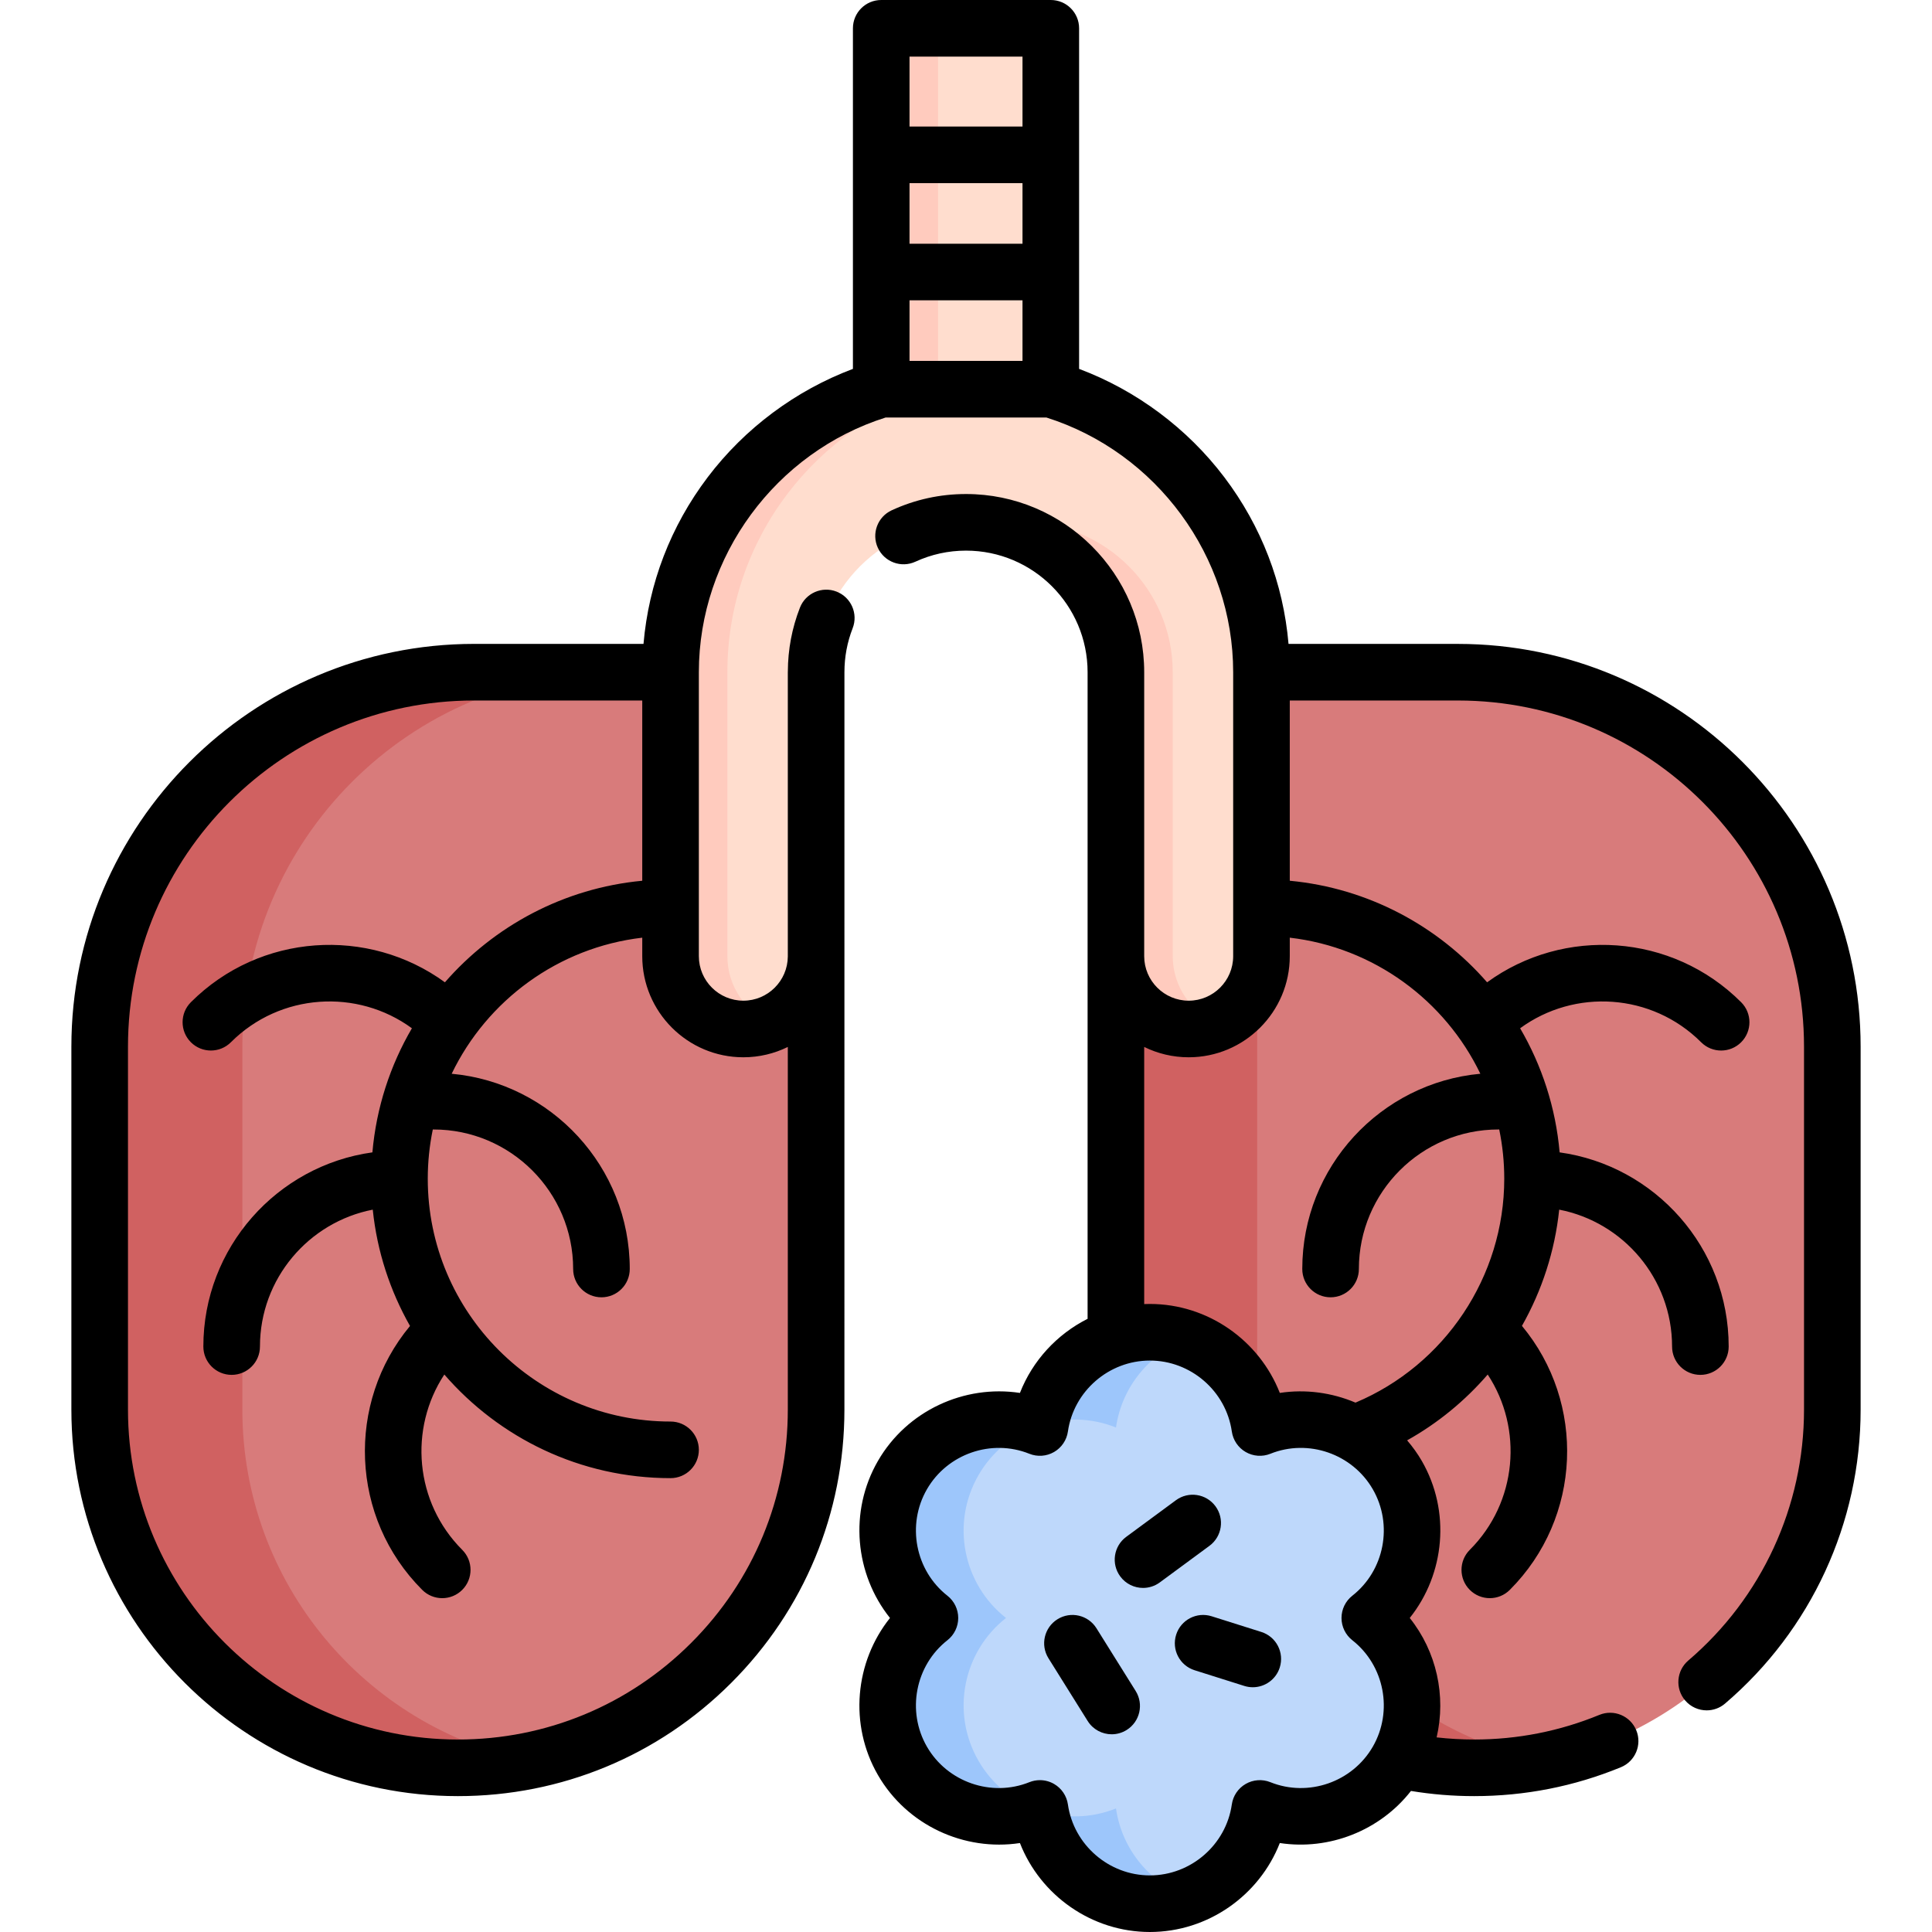 <svg id="Capa_1" enable-background="new 0 0 512 512" height="512" viewBox="0 0 512 512" width="512" xmlns="http://www.w3.org/2000/svg"><g><g><path d="m295.727 178.139h90.626c54.808 0 99.238 44.431 99.238 99.238v96.185c0 52.43-42.503 94.932-94.932 94.932-52.43 0-94.932-42.503-94.932-94.932z" fill="#d87b7b"/><path d="m409.381 466.651c-6.05 1.208-12.309 1.843-18.724 1.843-26.222 0-49.944-10.622-67.126-27.805-17.183-17.172-27.805-40.915-27.805-67.126v-195.423h37.437v195.423c0 26.211 10.622 49.954 27.805 67.126 12.976 12.986 29.7 22.223 48.413 25.962z" fill="#d06161"/><path d="m216.281 178.139h-90.626c-54.808 0-99.238 44.431-99.238 99.238v96.185c0 52.43 42.503 94.932 94.932 94.932 52.43 0 94.932-42.503 94.932-94.932z" fill="#d87b7b"/><path d="m140.259 466.605c-6.113 1.239-12.434 1.885-18.911 1.885-52.433 0-94.931-42.498-94.931-94.931v-96.181c0-54.807 44.425-99.242 99.242-99.242h37.802c-54.807 0-99.232 44.435-99.232 99.242v96.181c0 45.955 32.657 84.288 76.03 93.046z" fill="#d06161"/><path d="m278.477 103.141v-95.639h-44.946v95.639c-32.254 9.683-55.828 39.633-55.828 74.998v75.262c0 10.653 8.636 19.289 19.289 19.289s19.289-8.636 19.289-19.289v-75.262c0-21.903 17.82-39.723 39.723-39.723s39.723 17.82 39.723 39.723v75.262c0 10.653 8.636 19.289 19.289 19.289s19.289-8.636 19.289-19.289v-75.262c-.001-35.365-23.574-65.314-55.828-74.998z" fill="#ffddce"/><g fill="#ffcbbe"><path d="m192.761 253.398v-75.262c0-35.365 23.573-65.315 55.827-74.998v-95.638h-15.055v95.639c-32.254 9.683-55.828 39.633-55.828 74.998v75.262c0 10.653 8.636 19.289 19.289 19.289 2.671 0 5.215-.544 7.528-1.525-6.912-2.934-11.761-9.783-11.761-17.765z"/><path d="m310.785 253.398v-75.262c0-21.903-17.82-39.723-39.723-39.723-2.574 0-5.089.255-7.528.725 18.315 3.529 32.195 19.669 32.195 38.998v75.262c0 10.653 8.636 19.289 19.289 19.289 2.671 0 5.215-.544 7.528-1.525-6.912-2.933-11.761-9.782-11.761-17.764z"/></g><g><path d="m363.012 428.78c11.338-8.903 14.707-25.012 7.289-37.86-7.418-12.847-23.053-17.985-36.432-12.617-2.041-14.271-14.308-25.243-29.143-25.243-14.835 0-27.102 10.972-29.143 25.243-13.379-5.368-29.015-.23-36.432 12.617-7.418 12.848-4.049 28.957 7.289 37.86-11.338 8.903-14.707 25.013-7.289 37.86 7.417 12.848 23.053 17.985 36.432 12.617 2.041 14.271 14.308 25.243 29.143 25.243 14.835 0 27.102-10.972 29.143-25.243 13.379 5.368 29.015.23 36.432-12.617 7.418-12.847 4.049-28.957-7.289-37.86z" fill="#bed8fb"/><g fill="#9dc6fb"><path d="m295.749 378.303c1.553-10.863 9.035-19.807 19.06-23.464-3.146-1.147-6.54-1.779-10.083-1.779-14.609 0-26.72 10.643-29.035 24.596 6.407-2.085 13.502-1.983 20.058.647z"/><path d="m295.749 479.257c-6.555 2.63-13.651 2.732-20.058.647 2.315 13.953 14.426 24.596 29.035 24.596 3.543 0 6.937-.632 10.083-1.779-10.026-3.656-17.507-12.601-19.06-23.464z"/><path d="m259.316 466.64c-7.418-12.848-4.049-28.957 7.289-37.86-11.338-8.903-14.707-25.012-7.289-37.86 3.602-6.238 9.143-10.652 15.42-12.934-13.187-4.825-28.324.357-35.585 12.934-7.418 12.848-4.049 28.957 7.289 37.86-11.338 8.903-14.707 25.012-7.289 37.86 7.262 12.578 22.399 17.759 35.585 12.935-6.277-2.283-11.818-6.697-15.42-12.935z"/></g></g></g><g><path d="m386.354 170.64h-44.88c-1.381-16.037-7.184-31.176-17.007-44.159-9.822-12.983-23.34-23.036-38.493-28.722v-90.259c0-4.142-3.358-7.5-7.5-7.5h-44.94c-4.142 0-7.5 3.358-7.5 7.5v90.259c-15.153 5.686-28.671 15.739-38.493 28.722-9.822 12.982-15.625 28.12-17.006 44.156h-44.875c-58.858 0-106.743 47.884-106.743 106.742v96.181c0 56.48 45.95 102.431 102.431 102.431 27.361 0 53.084-10.654 72.428-30 19.348-19.336 30.003-45.059 30.003-72.431l.005-195.42c0-4.023.732-7.941 2.177-11.644 1.506-3.858-.402-8.208-4.261-9.713-3.858-1.506-8.207.402-9.713 4.261-2.104 5.391-3.177 11.081-3.199 16.913-.001.06-.009.119-.009.18v75.36c-.053 6.456-5.316 11.694-11.785 11.694-6.501 0-11.79-5.289-11.79-11.79v-75.215c0-.016.002-.032.002-.048 0-.011-.002-.022-.002-.033.016-30.65 20.317-58.23 49.5-67.462h42.598c29.195 9.236 49.501 36.834 49.501 67.499v75.26c0 6.501-5.289 11.79-11.79 11.79s-11.79-5.289-11.79-11.79v-75.26c0-26.037-21.183-47.22-47.22-47.22-6.854 0-13.477 1.449-19.686 4.307-3.763 1.732-5.409 6.186-3.677 9.949 1.732 3.762 6.187 5.409 9.949 3.677 4.228-1.946 8.741-2.933 13.414-2.933 17.766 0 32.22 14.454 32.22 32.22v171.358c-8.099 4.081-14.579 11.059-17.933 19.639-14.737-2.243-29.931 4.688-37.635 18.034-7.705 13.346-6.107 29.972 3.2 41.61-9.307 11.638-10.905 28.264-3.2 41.61 7.706 13.347 22.902 20.276 37.635 18.034 5.426 13.876 19.026 23.573 34.436 23.573s29.01-9.697 34.435-23.576c13.082 1.99 26.516-3.262 34.759-13.803 5.495.907 11.102 1.37 16.733 1.37 13.461 0 26.547-2.575 38.894-7.654 3.831-1.576 5.658-5.958 4.083-9.79-1.576-3.83-5.956-5.657-9.79-4.083-10.527 4.331-21.692 6.526-33.187 6.526-3.332 0-6.651-.193-9.934-.565 2.57-11.006-.028-22.773-7.123-31.645 9.307-11.638 10.905-28.264 3.2-41.61-1.138-1.971-2.456-3.783-3.894-5.465 8.163-4.56 15.362-10.499 21.355-17.442 9.438 14.341 7.855 33.858-4.749 46.462-2.929 2.929-2.929 7.678 0 10.606 1.464 1.464 3.384 2.197 5.303 2.197s3.839-.732 5.303-2.197c19.125-19.125 20.191-49.564 3.216-69.961 5.298-9.365 8.726-19.827 9.873-30.805 17.021 3.305 29.913 18.316 29.913 36.289 0 4.142 3.358 7.5 7.5 7.5s7.5-3.358 7.5-7.5c0-26.223-19.526-47.96-44.799-51.466-1.045-11.908-4.731-23.063-10.469-32.888 14.454-10.581 34.914-9.347 47.966 3.705 1.464 1.464 3.384 2.197 5.303 2.197s3.839-.732 5.303-2.197c2.929-2.929 2.929-7.678 0-10.606-18.316-18.316-47.012-20.073-67.323-5.279-13.011-14.925-31.491-24.954-52.295-26.915v-47.765h44.55c50.58 0 91.73 41.154 91.73 91.74v96.18c0 25.618-11.179 49.855-30.67 66.496-3.15 2.689-3.524 7.424-.834 10.574 1.483 1.738 3.589 2.63 5.708 2.63 1.723 0 3.454-.59 4.866-1.796 22.834-19.495 35.931-47.89 35.931-77.904v-96.18c.001-58.857-47.878-106.74-106.729-106.74zm-189.36 109.55c4.227 0 8.226-.988 11.785-2.738v96.109c0 23.364-9.094 45.319-25.608 61.823-16.513 16.513-38.469 25.607-61.823 25.607-48.21 0-87.431-39.221-87.431-87.431v-96.181c0-50.587 41.156-91.742 91.743-91.742h44.545v47.769c-20.804 1.96-39.284 11.99-52.295 26.914-20.312-14.794-49.008-13.037-67.323 5.279-2.929 2.929-2.929 7.678 0 10.606 2.929 2.929 7.678 2.929 10.606 0 13.052-13.052 33.512-14.285 47.966-3.705-5.738 9.824-9.424 20.98-10.469 32.888-25.273 3.507-44.799 25.243-44.799 51.466 0 4.142 3.358 7.5 7.5 7.5s7.5-3.358 7.5-7.5c0-17.966 12.883-32.973 29.894-36.285 1.145 11.114 4.609 21.543 9.873 30.824-16.955 20.398-15.882 50.821 3.235 69.939 1.464 1.464 3.384 2.197 5.303 2.197s3.839-.732 5.303-2.197c2.929-2.929 2.929-7.678 0-10.606-12.605-12.605-14.188-32.123-4.748-46.464 14.559 16.801 36.027 27.461 59.952 27.461 4.142 0 7.5-3.358 7.5-7.5s-3.358-7.5-7.5-7.5c-35.478 0-64.34-28.863-64.34-64.34 0-4.477.462-8.847 1.337-13.068.074.002.145.011.219.011 20.387 0 36.973 16.586 36.973 36.973 0 4.142 3.358 7.5 7.5 7.5s7.5-3.358 7.5-7.5c0-27.046-20.768-49.322-47.193-51.744 9.362-19.436 28.215-33.46 50.506-36.061v4.907c-.001 14.771 12.017 26.789 26.789 26.789zm73.98-215.601h-29.94v-16.052h29.94zm0 15v16.052h-29.94v-16.052zm0-64.589v18.537h-29.94v-18.537zm87.406 419.679c8.518 6.688 10.85 18.816 5.426 28.211s-17.097 13.438-27.144 9.407c-2.138-.858-4.549-.686-6.543.465s-3.349 3.154-3.674 5.433c-1.533 10.721-10.871 18.805-21.719 18.805s-20.186-8.084-21.719-18.805c-.326-2.279-1.681-4.282-3.674-5.433-1.155-.667-2.45-1.005-3.75-1.005-.945 0-1.893.179-2.792.54-10.048 4.033-21.719-.012-27.144-9.407-5.424-9.395-3.092-21.523 5.426-28.211 1.811-1.422 2.868-3.597 2.868-5.899s-1.058-4.477-2.868-5.899c-8.518-6.688-10.85-18.816-5.426-28.211s17.093-13.44 27.144-9.407c2.138.857 4.55.686 6.543-.465 1.994-1.151 3.349-3.154 3.674-5.433 1.533-10.721 10.87-18.805 21.719-18.805s20.186 8.084 21.719 18.805c.326 2.279 1.681 4.282 3.674 5.433 1.994 1.151 4.405 1.323 6.543.465 10.05-4.033 21.72.012 27.144 9.407s3.091 21.523-5.426 28.211c-1.811 1.422-2.868 3.597-2.868 5.899s1.057 4.477 2.867 5.899zm33.929-150.126c-26.424 2.422-47.193 24.698-47.193 51.744 0 4.142 3.358 7.5 7.5 7.5s7.5-3.358 7.5-7.5c0-20.387 16.586-36.973 36.973-36.973.074 0 .145-.009.219-.011.874 4.221 1.336 8.591 1.336 13.067 0 25.899-15.724 49.366-39.423 59.33-6.255-2.651-13.201-3.616-20.059-2.573-5.425-13.879-19.025-23.576-34.436-23.576-.503 0-1.004.011-1.502.032v-68.144c3.56 1.752 7.561 2.741 11.79 2.741 14.772 0 26.79-12.018 26.79-26.79v-4.908c22.29 2.601 41.143 16.625 50.505 36.061z"/><path d="m290.573 431.504c-2.195-3.512-6.823-4.58-10.335-2.385s-4.58 6.822-2.385 10.335l10.389 16.623c1.423 2.276 3.867 3.526 6.367 3.526 1.357 0 2.732-.369 3.968-1.141 3.512-2.195 4.58-6.822 2.385-10.335z"/><path d="m322.11 399.17c-2.457-3.334-7.151-4.045-10.487-1.588l-13.159 9.697c-3.334 2.457-4.046 7.152-1.588 10.487 1.47 1.995 3.742 3.051 6.043 3.051 1.545 0 3.104-.476 4.443-1.463l13.159-9.697c3.335-2.457 4.046-7.152 1.589-10.487z"/><path d="m334.26 432.483-13.159-4.156c-3.954-1.248-8.163.943-9.411 4.893s.943 8.163 4.893 9.411l13.159 4.156c.751.237 1.513.35 2.261.35 3.185 0 6.14-2.045 7.15-5.243 1.248-3.951-.943-8.164-4.893-9.411z"/></g></g></svg>
